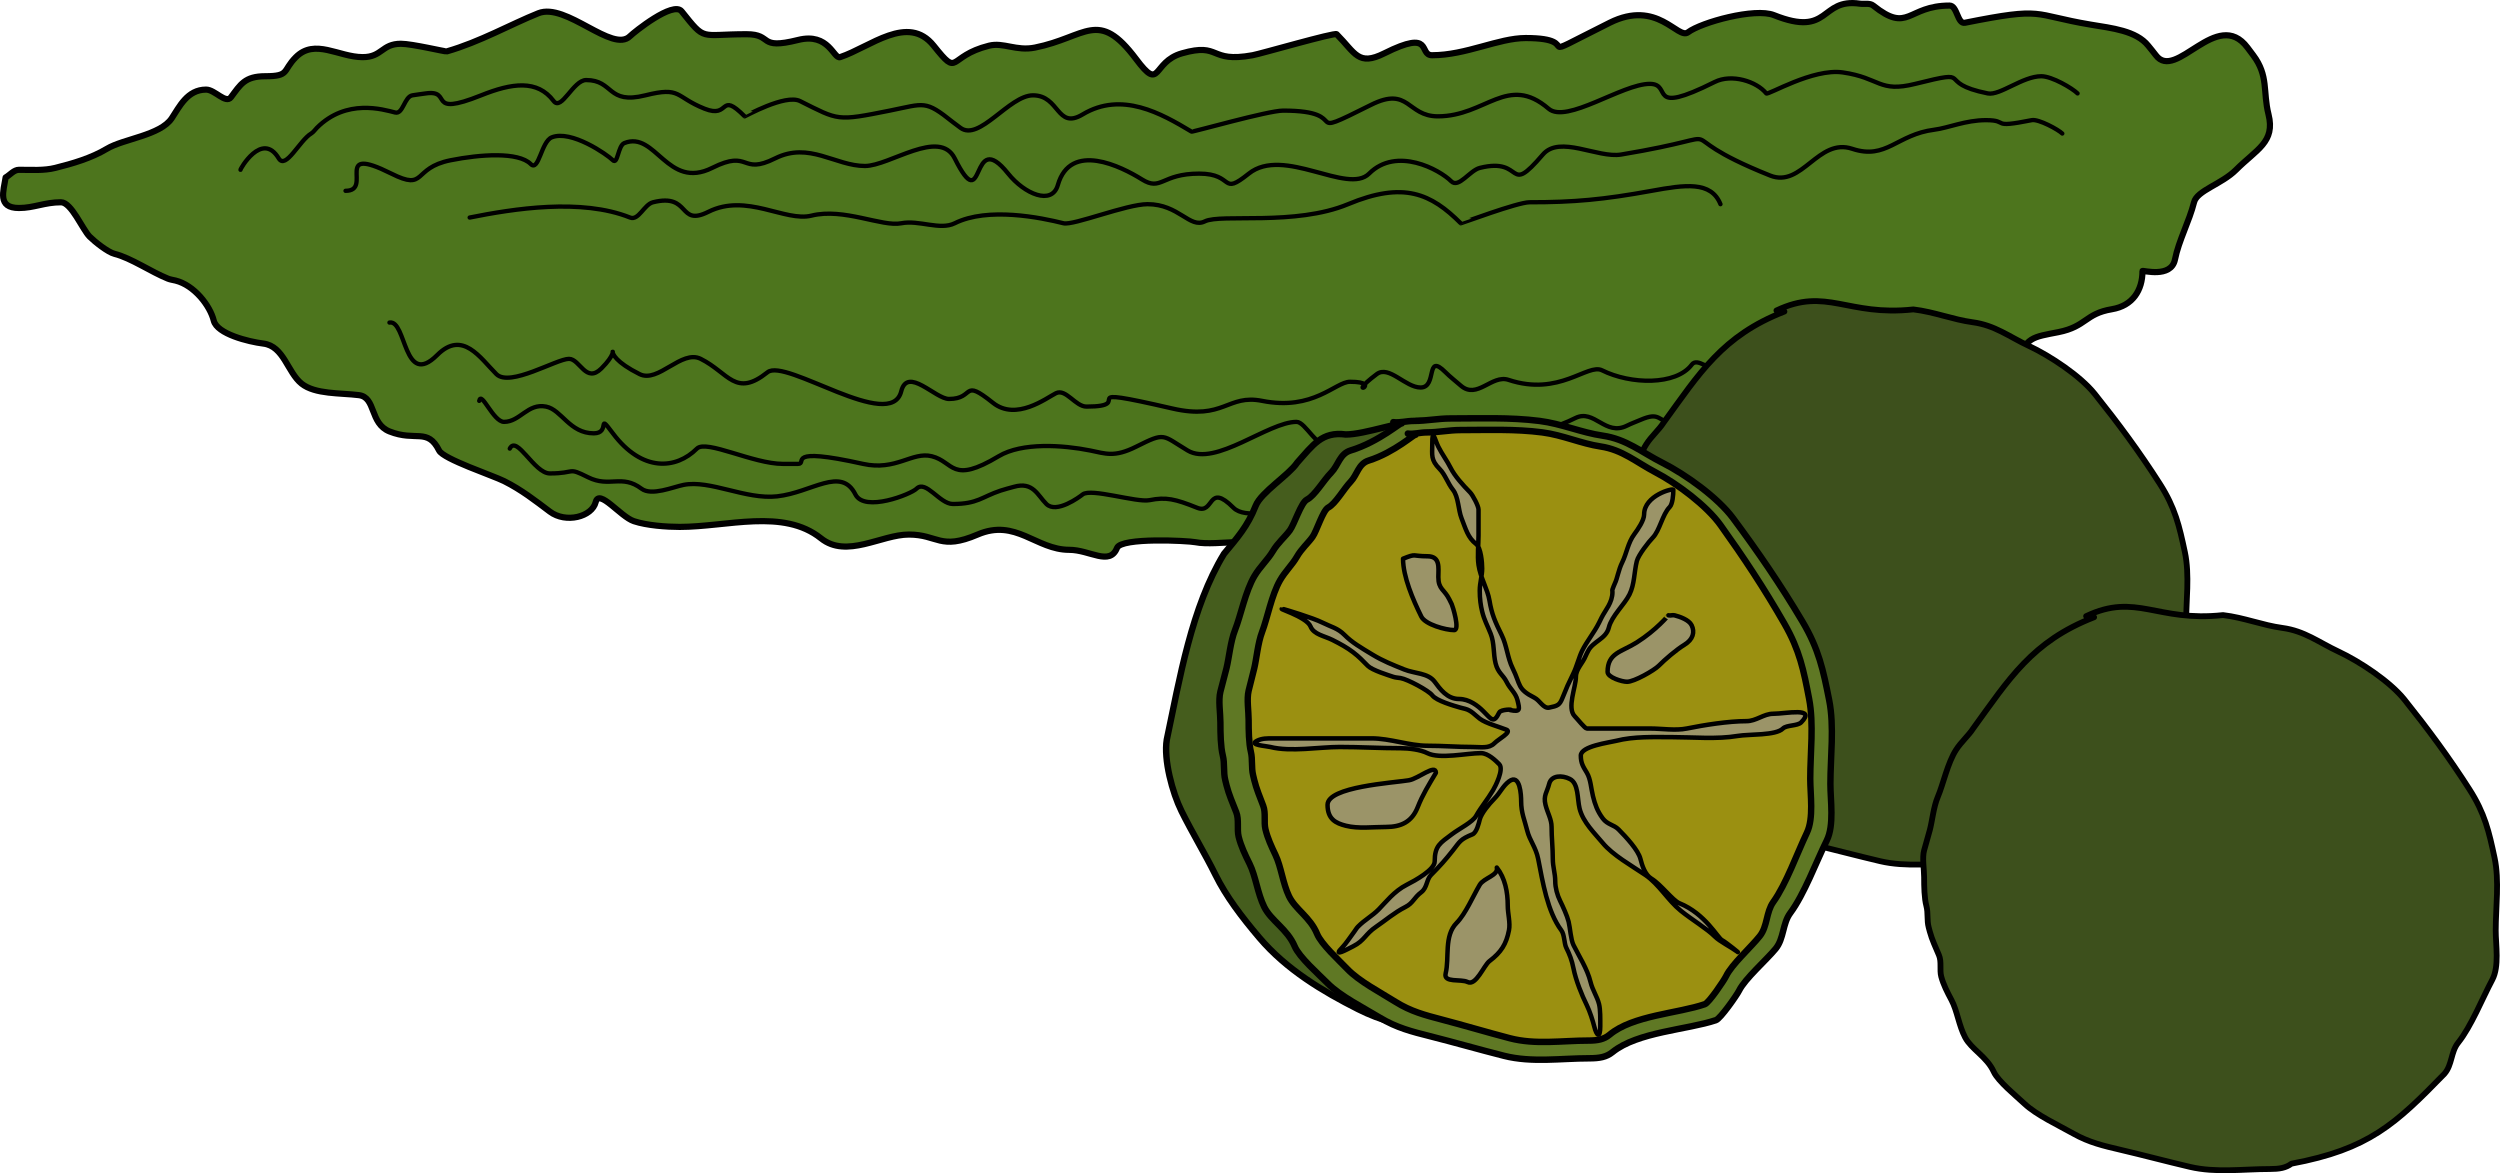 <?xml version="1.0" encoding="UTF-8" standalone="no"?>
<!-- Created with Inkscape (http://www.inkscape.org/) -->
<svg xmlns:svg="http://www.w3.org/2000/svg" xmlns="http://www.w3.org/2000/svg" xmlns:inkscape="http://www.inkscape.org/namespaces/inkscape" xmlns:sodipodi="http://sodipodi.sourceforge.net/DTD/sodipodi-0.dtd" xmlns:ns1="http://sozi.baierouge.fr" xmlns:xlink="http://www.w3.org/1999/xlink" xmlns:dc="http://purl.org/dc/elements/1.1/" xmlns:cc="http://web.resource.org/cc/" version="1.0" width="1212.19" height="568.854" id="svg3826" inkscape:version="0.91 r13725" xmlns:rdf="http://www.w3.org/1999/02/22-rdf-syntax-ns#">
  <defs id="defs3828"/>
  <g transform="translate(-103.977,-171.014)" id="layer1">
    <g transform="translate(659.369,-196.064)" id="g4511">
      <path d="M -552.664,453.117 C -553.616,459.582 -556.915,467.932 -546.182,467.932 C -538.909,467.932 -533.863,465.154 -525.812,465.154 C -520.756,465.154 -515.383,478.361 -511.923,481.82 C -509.385,484.358 -503.066,489.359 -499.886,490.154 C -491.856,492.161 -482.146,498.917 -473.96,502.191 C -472.779,502.663 -471.491,502.808 -470.256,503.117 C -461.223,505.375 -453.578,515.201 -451.738,522.561 C -450.125,529.013 -434.955,532.761 -427.664,533.672 C -417.745,534.912 -416.014,547.622 -409.145,553.117 C -402.647,558.316 -390.314,557.554 -381.368,558.672 C -373.039,559.713 -376.193,572.409 -366.553,576.265 C -353.803,581.365 -348.095,574.292 -342.479,585.524 C -340.406,589.67 -316.442,597.616 -310.997,600.339 C -302.465,604.605 -295.913,609.8 -288.775,615.154 C -281.021,620.969 -268.349,617.709 -266.553,610.524 C -264.879,603.829 -254.581,617.601 -248.034,619.783 C -241.764,621.874 -232.249,622.561 -225.812,622.561 C -202.75,622.561 -175.621,613.455 -157.293,628.117 C -144.882,638.046 -128.084,626.265 -114.701,626.265 C -100.538,626.265 -99.612,634.084 -81.368,626.265 C -62.805,618.31 -53.137,633.672 -36.923,633.672 C -26.92,633.672 -17.348,641.679 -13.775,632.746 C -11.707,627.575 20.567,629.244 24.188,629.969 C 34.92,632.115 57.544,626.287 64.929,633.672 C 71.491,640.235 95.527,622.583 106.595,628.117 C 115.227,632.432 130.375,623.876 136.225,625.339 C 146.676,627.952 163.499,624.413 174.188,624.413 C 183.318,624.413 168.034,611.559 192.707,619.783 C 203.883,623.509 220.848,623.124 229.744,614.228 C 243.992,599.98 254.542,615.254 269.558,607.746 C 290.373,597.339 263.775,593.857 301.966,593.857 C 318.753,593.857 315.632,589.339 328.818,582.746 C 338.383,577.964 341.097,590.837 351.966,579.969 C 356.915,575.019 372.943,568.43 378.818,566.08 C 388.638,562.152 389.159,568.388 392.707,557.746 C 396.181,547.323 420.471,557.813 423.262,543.857 C 425.957,530.382 430.665,530.525 442.707,528.117 C 456.286,525.401 455.549,519.186 468.632,517.006 C 478.653,515.336 483.447,507.866 483.447,498.487 C 483.447,498.028 497.346,502.142 499.188,492.932 C 501.044,483.653 506.132,474.415 508.447,465.154 C 509.878,459.43 521.836,456.395 528.818,449.413 C 538.791,439.44 547.913,435.98 544.558,422.561 C 541.775,411.427 544.649,403.854 537.151,393.858 C 536.225,392.623 535.299,391.388 534.373,390.154 C 519.599,370.455 499.682,406.862 489.929,393.858 C 488.743,392.276 487.46,390.771 486.225,389.228 C 480.406,381.954 468.623,380.739 458.447,379.043 C 429.25,374.176 436.736,370.237 397.336,378.117 C 393.692,378.846 393.645,369.783 389.929,369.783 C 369.259,369.783 370.146,383.587 352.892,369.783 C 351.188,368.42 348.571,369.166 346.41,368.858 C 326.81,366.057 332.313,385.441 304.744,374.413 C 295.55,370.736 269.613,377.844 263.077,382.746 C 258.144,386.446 248.292,366.528 225.114,378.117 C 183.235,399.056 214.815,385.524 184.373,385.524 C 171.156,385.524 155.413,393.858 139.003,393.858 C 132.178,393.858 140.02,380.849 115.855,392.932 C 103.082,399.318 101.817,392.783 92.707,383.672 C 91.762,382.727 56.155,393.096 51.966,393.858 C 30.477,397.765 36.796,387.478 17.707,392.932 C 3.018,397.128 7.739,412.049 -4.516,395.709 C -23.02,371.036 -28.574,385.151 -53.59,390.154 C -62.663,391.968 -68.848,387.487 -75.812,389.228 C -96.377,394.369 -89.893,405.192 -102.664,389.228 C -115.156,373.612 -133.425,389.914 -148.034,394.783 C -151.198,395.838 -153.41,382.702 -168.405,386.45 C -188.292,391.422 -180.28,383.672 -193.405,383.672 C -216.374,383.672 -213.069,387.332 -224.886,372.561 C -228.998,367.421 -248.03,382.743 -249.886,384.598 C -258.356,393.068 -280.958,368.138 -294.33,373.487 C -307.642,378.812 -322.742,387.425 -338.775,392.006 C -339.455,392.2 -355.588,388.302 -360.997,388.302 C -370.343,388.302 -370.069,394.783 -379.516,394.783 C -391.175,394.783 -402.705,385.565 -411.923,394.783 C -418.525,401.385 -414.77,404.043 -426.738,404.043 C -436.736,404.043 -438.784,408.067 -443.405,414.228 C -445.923,417.586 -451.244,410.524 -455.442,410.524 C -464.571,410.524 -468.395,418.843 -472.108,424.413 C -477.667,432.751 -495.403,434.316 -503.59,439.228 C -511.161,443.771 -520.224,446.396 -528.59,448.487 C -534.202,449.89 -540.243,449.413 -546.182,449.413 C -548.671,449.413 -550.503,451.882 -552.664,453.117 z" id="path3960" style="fill:#4d751d;fill-opacity:1;fill-rule:evenodd;stroke:#000000;stroke-width:3;stroke-linecap:round;stroke-linejoin:round;stroke-miterlimit:4;stroke-dasharray:none;stroke-opacity:1"/>
      <path d="M -438.775,449.413 C -439.166,449.413 -428.371,430.332 -420.256,443.857 C -416.858,449.521 -410.18,435.219 -404.516,431.82 C -403.393,431.147 -402.664,429.969 -401.738,429.043 C -387.375,414.68 -369.615,420.175 -363.775,421.635 C -359.964,422.588 -359.317,413.948 -355.442,413.302 C -353.289,412.943 -351.121,412.685 -348.96,412.376 C -335.376,410.435 -349.211,424.143 -322.108,413.302 C -307.246,407.357 -294.864,405.491 -286.923,416.08 C -283.173,421.079 -277.432,405.895 -271.182,405.895 C -257.688,405.895 -261.166,417.974 -242.479,413.302 C -224.959,408.922 -228.317,413.967 -213.775,419.783 C -201.087,424.858 -206.936,410.881 -194.33,423.487 C -194.224,423.593 -174.615,412.511 -167.479,416.08 C -148.539,425.55 -149.868,425.891 -123.96,420.709 C -106.979,417.313 -106.937,415.439 -93.405,426.265 C -92.2,427.229 -90.935,428.117 -89.701,429.043 C -80.602,435.867 -66.033,413.302 -54.516,413.302 C -41.513,413.302 -43.097,430.154 -30.442,422.561 C -11.493,411.192 7.61,422.059 22.336,430.895 C 22.85,431.203 59.46,420.709 66.781,420.709 C 102.081,420.709 73.419,435.909 109.373,417.932 C 127.948,408.644 126.761,423.487 141.781,423.487 C 165.079,423.487 175.582,402.724 195.484,419.783 C 204.19,427.246 231.136,407.746 244.558,407.746 C 256.019,407.746 242.424,423.628 276.04,406.82 C 284.263,402.709 296.367,406.534 301.04,412.376 C 301.829,413.363 323.583,400.12 338.077,402.191 C 356.337,404.799 355.579,412.167 373.262,407.746 C 403.465,400.196 381.969,407.08 408.447,412.376 C 414.264,413.539 425.326,404.043 434.373,404.043 C 439.601,404.043 449.511,409.921 451.966,412.376" id="path3962" style="fill:none;fill-rule:evenodd;stroke:#000000;stroke-width:2.1;stroke-linecap:round;stroke-linejoin:round;stroke-miterlimit:4;stroke-dasharray:none;stroke-opacity:1"/>
      <path d="M -387.849,459.598 C -374.17,459.598 -394.582,436.787 -365.627,451.265 C -348.341,459.908 -355.791,448.557 -336.923,444.783 C -322.593,441.917 -304.082,440.588 -298.034,446.635 C -294.148,450.521 -292.951,435.713 -287.849,433.672 C -278.437,429.908 -261.027,441.976 -258.219,444.783 C -255.859,447.144 -255.763,437.69 -252.664,436.45 C -237.438,430.36 -231.869,459.386 -210.071,448.487 C -191.384,439.143 -196.514,452.357 -179.516,443.857 C -163.037,435.618 -150.377,447.561 -135.997,447.561 C -124.08,447.561 -99.862,429.091 -92.479,443.857 C -77.395,474.025 -85.338,427.783 -66.553,451.265 C -58.667,461.122 -45.343,466.846 -42.479,456.82 C -36.361,435.41 -11.576,447.894 -1.738,454.043 C 7.802,460.005 7.62,451.265 26.04,451.265 C 43.492,451.265 36.13,462.452 50.114,451.265 C 66.961,437.787 97.995,461.717 108.447,451.265 C 121.797,437.915 142.654,449.361 148.262,454.969 C 151.875,458.581 157.195,449.726 162.151,448.487 C 184.239,442.965 174.843,462.846 192.707,442.006 C 200.903,432.443 219.249,443.909 230.67,442.006 C 293.485,431.536 246.609,429.678 302.892,452.191 C 318.387,458.389 326.139,433.705 342.707,439.228 C 359.276,444.751 364.322,432.243 382.521,429.969 C 389.339,429.116 397.629,425.339 407.521,425.339 C 419.364,425.339 408.931,429.501 429.744,425.339 C 433.075,424.673 442.735,429.997 444.558,431.82" id="path3964" style="fill:none;fill-rule:evenodd;stroke:#000000;stroke-width:2.1;stroke-linecap:round;stroke-linejoin:round;stroke-miterlimit:4;stroke-dasharray:none;stroke-opacity:1"/>
      <path d="M -327.664,472.561 C -306.482,468.325 -273.634,463.062 -249.886,472.561 C -245.753,474.214 -243.093,466.233 -238.775,465.154 C -220.256,460.524 -226.829,477.236 -211.923,469.783 C -193.383,460.514 -174.713,474.833 -161.923,471.635 C -146.307,467.731 -127.676,477.193 -118.405,475.339 C -109.845,473.627 -99.568,478.884 -92.479,475.339 C -76.384,467.292 -50.641,472.604 -39.701,475.339 C -34.98,476.519 -9.213,466.08 1.04,466.08 C 16.261,466.08 21.497,478.074 28.818,474.413 C 36.498,470.573 72.604,476.771 98.262,466.08 C 125.254,454.833 138.528,460.975 152.892,475.339 C 153.036,475.483 180.397,465.154 186.225,465.154 C 207.911,465.154 221.83,463.899 245.484,459.598 C 261.505,456.685 274.281,454.737 278.818,466.08" id="path3966" style="fill:none;fill-rule:evenodd;stroke:#000000;stroke-width:2.1;stroke-linecap:round;stroke-linejoin:round;stroke-miterlimit:4;stroke-dasharray:none;stroke-opacity:1"/>
      <path d="M -366.553,523.487 C -358.251,521.978 -359.817,555.64 -343.405,539.228 C -331.097,526.921 -322.58,540.608 -314.701,548.487 C -308.214,554.974 -285.553,541.08 -279.516,541.08 C -274.206,541.08 -271.318,553.253 -263.775,545.709 C -250.478,532.412 -268.711,536.76 -245.256,548.487 C -236.232,552.999 -224.941,536.423 -215.627,541.08 C -202.008,547.889 -198.833,560.052 -183.219,547.561 C -174.467,540.56 -123.447,576.99 -118.405,556.82 C -115.349,544.599 -101.853,560.524 -95.256,560.524 C -82.462,560.524 -89.319,550.089 -73.96,562.376 C -62.68,571.4 -48.009,560.048 -43.405,557.746 C -38.583,555.336 -33.98,564.228 -28.59,564.228 C -3.035,564.228 -38.528,553.245 13.077,565.154 C 38.226,570.957 39.665,558.064 56.595,561.45 C 81.429,566.417 92.138,552.191 99.188,552.191 C 116.295,552.191 95.749,560.789 112.151,548.487 C 118.087,544.035 126.027,554.969 133.447,554.969 C 141.696,554.969 135.637,537.714 145.484,547.561 C 147.804,549.881 150.423,551.882 152.892,554.043 C 160.818,560.978 167.894,548.55 176.04,551.265 C 200.74,559.498 214.37,543.115 221.41,546.635 C 235.188,553.524 257.249,554.097 264.929,543.857 C 267.58,540.322 273.473,546.635 277.892,546.635 C 290.772,546.635 287.191,533.914 293.632,535.524 C 302.151,537.654 308.156,547.168 311.225,531.82 C 311.434,530.778 311.225,529.231 311.225,528.117" id="path3968" style="fill:none;fill-rule:evenodd;stroke:#000000;stroke-width:2.1;stroke-linecap:round;stroke-linejoin:round;stroke-miterlimit:4;stroke-dasharray:none;stroke-opacity:1"/>
      <path d="M -323.034,561.45 C -322.003,556.296 -316.253,571.635 -310.997,571.635 C -303.235,571.635 -299.516,562.45 -290.627,564.228 C -283.073,565.739 -279.246,577.191 -267.479,577.191 C -259.094,577.191 -266.283,566.439 -258.219,577.191 C -244.014,596.132 -227.563,594.683 -217.479,584.598 C -212.968,580.087 -190.209,592.006 -175.812,592.006 C -173.343,592.006 -170.874,592.006 -168.405,592.006 C -163.613,592.006 -175.52,583.428 -136.923,592.006 C -120.949,595.555 -113.083,585.929 -103.59,588.302 C -92.748,591.012 -94.209,602.118 -71.182,588.302 C -59.8,581.472 -40.003,582.871 -26.738,585.524 C -19.299,587.012 -15.141,588.985 -4.516,583.672 C 9.863,576.483 7.867,577.954 20.484,585.524 C 33.872,593.557 59.477,571.635 73.262,571.635 C 77.679,571.635 83.068,584.598 90.855,584.598 C 98.694,584.598 106.876,584.598 115.855,584.598 C 126.852,584.598 130.341,572.315 141.781,580.895 C 152.677,589.067 173.081,576.325 184.373,572.561 C 186.808,571.75 189.121,579.447 208.447,569.783 C 217.658,565.178 222.914,578.754 233.447,573.487 C 235.55,572.436 237.768,571.635 239.929,570.709 C 249.815,566.472 247.827,571.063 257.521,573.487 C 263.902,575.082 269.812,567.932 277.892,567.932 C 288.621,567.932 308.798,571.684 312.151,563.302 C 313.659,559.533 320.25,566.138 324.188,565.154 C 331.928,563.219 339.543,571.481 343.632,563.302 C 346.459,557.649 350.867,559.945 353.818,554.043 C 354.931,551.816 354.592,552.881 355.67,551.265" id="path3970" style="fill:none;fill-rule:evenodd;stroke:#000000;stroke-width:2.1;stroke-linecap:round;stroke-linejoin:round;stroke-miterlimit:4;stroke-dasharray:none;stroke-opacity:1"/>
      <path d="M -308.219,584.598 C -304.81,577.78 -296.398,596.635 -288.775,596.635 C -275.824,596.635 -280.621,593.305 -270.256,598.487 C -259.773,603.729 -253.991,596.797 -244.33,604.043 C -239.464,607.692 -229.055,603.21 -223.96,602.191 C -211.077,599.614 -193.796,609.436 -178.59,607.746 C -161.693,605.869 -147.524,593.026 -140.627,606.82 C -136.218,615.637 -113.671,606.717 -110.997,604.043 C -106.498,599.543 -99.767,611.45 -93.405,611.45 C -81.356,611.45 -79.356,608.002 -70.256,604.969 C -68.125,604.258 -65.935,603.734 -63.775,603.117 C -54.509,600.469 -52.354,607.131 -48.034,611.45 C -43.159,616.325 -31.966,608.04 -30.442,606.82 C -26.451,603.628 -4.268,610.845 1.966,609.598 C 10.043,607.983 14.366,609.003 25.114,613.302 C 33.506,616.659 30.038,600.634 42.707,613.302 C 48.314,618.909 64.229,614.403 68.632,613.302 C 72.218,612.405 76.697,613.063 82.521,614.228 C 89.205,615.565 89.238,610.054 90.855,606.82 C 93.834,600.861 103.636,611.45 110.299,611.45 C 117.78,611.45 115.135,600.545 121.41,606.82 C 127.694,613.104 137.246,607.236 141.781,604.969 C 146.585,602.566 150.447,603.739 156.595,604.969 C 166.125,606.875 161.821,590.75 172.336,601.265 C 176.438,605.367 180.466,605.482 186.225,604.043 C 194.402,601.999 191.061,599.979 201.04,604.969 C 207.408,608.153 210.795,605.763 212.151,600.339 C 213.173,596.252 221.888,600.339 227.892,600.339 C 234.321,600.339 234.771,595.045 235.299,592.932" id="path3972" style="fill:none;fill-rule:evenodd;stroke:#000000;stroke-width:2.1;stroke-linecap:round;stroke-linejoin:round;stroke-miterlimit:4;stroke-dasharray:none;stroke-opacity:1"/>
    </g>
    <g transform="translate(441.377,-225.364)" id="g4530" style="fill:#3d501c;fill-opacity:1">
      <path d="M 527.825,547.445 C 497.695,559.123 486.543,577.482 469.185,601.369 C 466.952,604.858 463.374,607.855 460.887,611.739 C 456.727,618.239 454.688,628.339 452.036,634.553 C 449.975,639.383 449.325,646.271 448.164,650.626 C 447.317,653.799 446.252,657.274 445.398,660.478 C 444.395,664.236 445.398,669.512 445.398,673.44 C 445.398,678.123 445.497,683.664 446.504,687.44 C 447.42,690.874 446.682,694.328 447.61,697.81 C 447.795,698.501 447.979,699.192 448.164,699.884 C 449.16,703.621 451.058,707.702 452.589,711.291 C 453.953,714.485 452.841,718.458 453.696,721.661 C 454.749,725.608 456.648,729.269 458.674,733.068 C 461.444,738.259 462.271,745.512 465.313,751.215 C 468.431,757.06 475.808,760.513 479.143,767.807 C 481.27,772.458 490.015,779.552 494.079,783.362 C 499.902,788.819 510.56,793.771 517.867,797.88 C 525.397,802.114 532.486,803.768 540.548,805.657 C 551.828,808.3 562.871,811.277 574.294,813.953 C 586.909,816.909 600.082,814.99 613.018,814.99 C 617.651,814.99 620.779,814.459 623.529,812.398 C 660.979,805.42 673.914,793.257 697.658,768.844 C 701.485,764.539 700.75,758.239 704.296,753.807 C 710.685,745.823 716.049,732.295 720.892,723.216 C 724.351,716.732 722.552,706.41 722.552,699.365 C 722.552,688 724.368,675.211 721.999,664.107 C 719.286,651.397 717.306,642.605 709.828,630.924 C 699.775,615.22 689.64,601.546 678.296,587.37 C 671.336,578.672 656.824,569.011 646.21,564.037 C 636.736,559.597 629.863,554.071 619.103,552.63 C 609.464,551.34 600.454,547.594 590.337,546.408 C 558.223,549.888 548.279,535.366 523.952,546.927" id="path4534" style="fill:#3d501c;fill-opacity:1;fill-rule:evenodd;stroke:#000000;stroke-width:2.825;stroke-linecap:round;stroke-linejoin:round;stroke-miterlimit:4;stroke-dasharray:none;stroke-opacity:1"/>
    </g>
    <g transform="matrix(1.038,0,0,1.049,407.622,-254.508)" id="g4520">
      <path d="M 462.397,613.853 C 460.082,618.482 453.656,608.096 448.746,606.46 C 425.606,598.746 395.957,600.203 370.827,600.203 C 361.818,600.203 345.06,606.472 336.118,606.472 C 324.974,604.989 320.802,611.338 313.383,619.541 C 309.634,625.164 296.543,633.164 294.028,639.451 C 290.202,649.017 285.478,654.149 279.245,661.629 C 264.09,686.175 258.488,719.614 252.514,747.515 C 250.966,756.803 255.144,772.082 259.352,780.498 C 264.35,790.495 270.343,800.207 275.277,810.073 C 280.232,819.985 287.436,829.378 295.752,839.08 C 308.396,853.832 325.387,863.85 341.821,872.067 C 352.327,877.321 363.927,880.599 375.946,880.599 C 387.957,880.599 400.224,885.647 411.209,878.324 C 425.995,868.466 441.645,871.576 450.453,851.023 C 461.723,824.725 473.139,796.491 478.322,767.985 C 482.32,745.993 493.109,738.651 493.109,711.679 C 493.109,689.489 490.491,664.924 480.597,645.135 C 480.102,644.146 479.459,643.239 478.89,642.291 C 474.098,634.303 472.71,628.224 469.222,621.247 C 467.607,618.018 465.599,613.853 462.397,613.853 z" id="path3982" style="fill:#455d1d;fill-opacity:1;fill-rule:evenodd;stroke:#000000;stroke-width:3;stroke-linecap:round;stroke-linejoin:round;stroke-miterlimit:4;stroke-dasharray:none;stroke-opacity:1"/>
      <path d="M 362.296,601.341 C 362.296,600.402 351.683,609.871 338.408,613.853 C 333.234,615.406 332.676,620.723 329.308,624.091 C 325.704,627.696 321.658,634.741 317.933,636.603 C 315.227,637.957 312.083,648.006 309.971,650.822 C 307.659,653.905 304.375,656.545 302.008,660.491 C 299.712,664.318 296.033,667.606 293.477,671.866 C 289.199,678.996 287.103,690.075 284.377,696.891 C 282.258,702.189 281.59,709.746 280.395,714.523 C 279.525,718.003 278.43,721.814 277.552,725.329 C 276.521,729.452 277.552,735.239 277.552,739.548 C 277.552,744.684 277.654,750.762 278.689,754.904 C 279.631,758.671 278.872,762.46 279.827,766.279 C 280.016,767.038 280.206,767.796 280.395,768.554 C 281.42,772.653 283.371,777.131 284.945,781.067 C 286.347,784.571 285.205,788.929 286.083,792.442 C 287.166,796.772 289.119,800.788 291.202,804.954 C 294.049,810.649 294.899,818.605 298.027,824.861 C 301.232,831.272 308.817,835.061 312.246,843.061 C 314.432,848.163 323.423,855.944 327.602,860.124 C 333.588,866.11 344.546,871.541 352.058,876.049 C 359.8,880.694 367.088,882.508 375.377,884.58 C 386.974,887.479 398.327,890.744 410.071,893.68 C 423.042,896.923 436.584,894.817 449.884,894.817 C 454.647,894.817 457.864,894.235 460.69,891.974 C 472.454,882.563 495.632,881.653 509.034,877.186 C 511.095,876.499 518.735,865.747 519.841,863.536 C 522.603,858.011 532.476,849.511 536.903,844.198 C 540.838,839.476 540.083,832.565 543.728,827.705 C 550.297,818.946 555.811,804.108 560.791,794.148 C 564.347,787.036 562.497,775.713 562.497,767.985 C 562.497,755.518 564.364,741.49 561.928,729.31 C 559.14,715.368 557.104,705.723 549.416,692.91 C 539.08,675.684 528.66,660.685 516.997,645.135 C 509.841,635.594 494.922,624.997 484.009,619.541 C 474.268,614.67 467.203,608.609 456.14,607.028 C 446.23,605.613 436.967,601.503 426.565,600.203 C 412.844,598.488 398.873,599.066 385.046,599.066 C 379.167,599.066 373.764,600.203 367.983,600.203 C 364.401,600.203 361.293,601.197 358.315,600.772" id="path3978" style="fill:#5f7824;fill-opacity:1;fill-rule:evenodd;stroke:#000000;stroke-width:3;stroke-linecap:round;stroke-linejoin:round;stroke-miterlimit:4;stroke-dasharray:none;stroke-opacity:1"/>
      <path d="M 368.761,606.599 C 368.761,605.704 358.989,614.739 346.767,618.538 C 342.003,620.02 341.49,625.093 338.389,628.307 C 335.07,631.746 331.345,638.469 327.916,640.246 C 325.424,641.537 322.53,651.126 320.585,653.813 C 318.456,656.755 315.433,659.274 313.254,663.039 C 311.14,666.691 307.753,669.828 305.399,673.893 C 301.461,680.696 299.531,691.268 297.021,697.771 C 295.07,702.826 294.455,710.037 293.355,714.595 C 292.554,717.916 291.546,721.552 290.737,724.906 C 289.788,728.84 290.737,734.362 290.737,738.473 C 290.737,743.374 290.831,749.174 291.784,753.126 C 292.651,756.72 291.952,760.335 292.831,763.98 C 293.006,764.703 293.18,765.427 293.355,766.151 C 294.299,770.062 296.095,774.334 297.544,778.09 C 298.835,781.433 297.783,785.591 298.592,788.944 C 299.588,793.075 301.386,796.907 303.304,800.883 C 305.926,806.316 306.708,813.908 309.588,819.877 C 312.54,825.994 319.523,829.609 322.679,837.243 C 324.692,842.111 332.97,849.536 336.818,853.524 C 342.329,859.236 352.418,864.418 359.335,868.719 C 366.463,873.151 373.173,874.882 380.805,876.86 C 391.482,879.626 401.934,882.741 412.747,885.543 C 424.689,888.637 437.158,886.628 449.403,886.628 C 453.788,886.628 456.75,886.072 459.352,883.915 C 470.182,874.935 491.523,874.067 503.862,869.805 C 505.759,869.149 512.794,858.889 513.812,856.78 C 516.355,851.508 525.445,843.397 529.521,838.328 C 533.144,833.823 532.448,827.228 535.805,822.59 C 541.853,814.233 546.93,800.075 551.514,790.572 C 554.788,783.786 553.085,772.981 553.085,765.608 C 553.085,753.712 554.804,740.326 552.562,728.705 C 549.994,715.402 548.12,706.199 541.041,693.973 C 531.526,677.536 521.931,663.224 511.193,648.386 C 504.605,639.283 490.869,629.172 480.822,623.965 C 471.853,619.318 465.348,613.534 455.163,612.026 C 446.039,610.675 437.51,606.754 427.933,605.514 C 415.3,603.877 402.437,604.428 389.707,604.428 C 384.293,604.428 379.319,605.514 373.997,605.514 C 370.698,605.514 367.837,606.463 365.095,606.057" id="path3984" style="fill:#9b9011;fill-opacity:1;fill-rule:evenodd;stroke:#000000;stroke-width:3;stroke-linecap:round;stroke-linejoin:round;stroke-miterlimit:4;stroke-dasharray:none;stroke-opacity:1"/>
      <path d="M 412.915,733.86 C 414.629,733.517 408.578,733.434 407.796,734.998 C 405.203,740.184 404.27,738.296 400.402,734.429 C 397.857,731.884 393.766,728.741 389.027,728.741 C 383.421,728.741 380.083,724.02 377.652,720.779 C 374.556,716.651 368.273,717.027 363.433,715.091 C 358.029,712.93 353.49,711.173 348.646,708.266 C 343.094,704.935 339.03,702.632 335.565,699.166 C 332.328,695.93 329.206,695.419 325.327,693.479 C 320.765,691.198 307.426,687.282 307.127,687.222 C 302.279,686.253 317.803,690.595 319.639,695.185 C 321.145,698.949 326.167,699.586 329.877,701.441 C 333.786,703.396 336.653,704.96 339.546,707.129 C 342.386,709.259 344.164,711.178 346.371,713.385 C 348.444,715.459 356.074,717.757 358.315,718.504 C 359.409,718.869 360.59,718.883 361.727,719.073 C 365.028,719.623 374.912,724.898 376.515,727.035 C 378.416,729.571 386.492,731.836 389.596,732.723 C 390.348,732.938 391.113,733.102 391.871,733.292 C 394.762,734.014 396.64,736.3 398.696,737.842 C 401.567,739.995 407.914,741.643 411.209,742.96 C 413.826,744.007 407.514,747.224 405.521,749.217 C 402.967,751.77 399.131,750.923 395.284,750.923 C 388.181,750.923 381.398,750.354 374.24,750.354 C 365.722,750.354 356.962,746.942 348.077,746.942 C 340.115,746.942 332.152,746.942 324.189,746.942 C 316.985,746.942 309.781,746.942 302.577,746.942 C 299.256,746.942 297.014,746.879 294.614,748.079 C 290.727,750.023 298.853,750.418 300.871,750.923 C 310.424,753.311 323.638,750.923 333.289,750.923 C 342.819,750.923 352.183,751.492 361.727,751.492 C 365.629,751.492 371.005,752.149 374.24,753.767 C 379.972,756.633 392.61,753.767 399.265,753.767 C 402.675,753.767 406.335,757.425 407.796,758.885 C 410.121,761.21 405.903,769.245 404.952,770.829 C 402.144,775.51 399.433,778.498 396.99,782.773 C 395.318,785.699 389.212,788.606 385.615,791.304 C 380.365,795.242 377.652,796.483 377.652,803.817 C 377.652,807.655 368.499,812.659 364.571,814.623 C 358.714,817.552 354.703,822.785 351.49,825.998 C 348.347,829.141 345.064,830.717 341.821,833.961 C 341.151,834.631 340.683,835.478 340.115,836.236 C 338.16,838.842 336.094,841.962 334.427,843.63 C 329.771,848.286 336.578,844.545 339.546,843.061 C 344.977,840.345 345.127,837.444 350.352,833.961 C 354.49,831.202 358.725,827.499 364.002,824.861 C 367.601,823.062 367.832,820.709 371.396,818.036 C 374.191,815.94 373.756,812.263 375.946,810.073 C 380.391,805.628 382.586,803.195 386.184,798.698 C 389.399,794.679 389.469,793.63 395.284,791.304 C 397.227,790.527 398.289,786.108 398.696,784.479 C 399.42,781.584 403.044,777.287 405.521,774.811 C 408.283,772.049 409.425,769.039 412.346,766.848 C 417.64,762.878 418.034,773.486 418.034,775.948 C 418.034,781.434 419.625,784.587 420.878,789.598 C 422.032,794.215 424.913,797.261 425.996,802.679 C 428.103,813.213 430.258,826.941 436.803,835.667 C 438.314,837.682 438.119,841.713 439.078,843.63 C 440.699,846.872 441.706,849.376 442.49,853.298 C 443.569,858.693 446.317,865.502 448.746,870.361 C 450.107,873.083 451.529,877.511 452.159,880.03 C 453.345,884.774 455.003,885.633 455.003,880.03 C 455.003,876.606 455.073,872.348 454.434,869.792 C 453.566,866.321 451.426,863.446 450.453,859.555 C 448.92,853.425 445.096,847.703 442.49,842.492 C 441.189,839.889 440.946,834.61 440.215,831.686 C 439.524,828.919 437.491,824.531 436.234,822.017 C 434.915,819.38 433.959,815.996 433.959,812.917 C 433.959,809.352 432.821,806.344 432.821,802.679 C 432.821,797.469 432.253,793.025 432.253,787.892 C 432.253,784.326 430.343,781.391 429.409,777.654 C 428.32,773.301 430.171,771.761 431.115,767.985 C 432.12,763.966 437.123,763.88 440.784,765.71 C 444.938,767.788 444.219,774.9 445.334,779.361 C 446.935,785.763 452.437,790.842 456.14,795.286 C 460.79,800.865 469.514,805.718 476.047,810.073 C 482.35,814.275 486.644,821.85 492.54,826.567 C 497.87,830.83 504.901,834.947 508.466,838.511 C 510.723,840.768 516.365,843.582 518.703,845.336 C 521.416,847.371 513.689,841.122 511.878,840.217 C 509.838,839.197 504.109,828.009 491.972,823.155 C 488.86,821.91 483.364,814.463 478.89,811.779 C 475.897,809.984 474.505,805.614 473.772,802.679 C 472.744,798.568 467.033,792.528 463.534,789.029 C 461.314,786.81 458.349,786.855 456.14,783.911 C 453.613,780.541 452.531,777.437 451.59,773.673 C 450.644,769.888 450.531,765.841 448.746,762.867 C 447.094,760.113 445.903,758.523 445.903,754.904 C 445.903,750.514 459.106,748.902 462.397,748.079 C 470.816,745.974 479.898,746.373 488.559,746.373 C 498.445,746.373 509.407,747.448 519.272,745.804 C 524.515,744.93 537.002,745.705 540.316,742.392 C 541.997,740.71 547.116,741.279 548.847,739.548 C 556.082,732.313 541.713,735.567 535.766,735.567 C 531.319,735.567 527.914,738.979 523.253,738.979 C 514.815,738.979 503.662,740.736 495.384,742.392 C 490.134,743.442 483.748,742.392 478.322,742.392 C 473.203,742.392 468.084,742.392 462.965,742.392 C 458.226,742.392 453.486,742.392 448.746,742.392 C 447.802,742.392 444.425,738.07 443.059,736.704 C 439.311,732.956 443.628,723.166 443.628,718.504 C 443.628,714.908 446.855,712.143 448.178,708.835 C 448.493,708.048 448.936,707.318 449.315,706.56 C 451.57,702.05 457.653,701.08 458.984,695.754 C 460.353,690.278 466.232,685.239 468.653,680.397 C 471.04,675.622 470.781,670.178 472.065,665.041 C 472.78,662.183 477.748,655.946 479.459,654.235 C 482.812,650.882 483.983,643.455 487.422,640.016 C 488.793,638.644 489.128,634.292 489.128,632.053 C 489.128,631.167 475.478,634.601 475.478,643.428 C 475.478,646.154 472.573,650.335 470.928,652.529 C 467.89,656.58 467.361,661.369 465.24,665.61 C 463.465,669.16 463.003,672.928 461.828,675.279 C 461.371,676.192 461.069,677.175 460.69,678.122 C 460.549,678.474 460.69,678.881 460.69,679.26 C 460.69,684.261 457.376,687.595 455.571,691.204 C 455.192,691.962 454.813,692.72 454.434,693.479 C 452.143,698.061 448.756,701.991 446.471,706.56 C 445.177,709.15 443.88,714.018 442.49,716.798 C 440.116,721.546 439.087,723.885 437.371,728.173 C 436.021,731.549 435.159,731.914 431.115,732.723 C 428.434,733.259 426.736,729.396 424.29,728.173 C 416.068,724.062 417.958,722.334 414.052,714.523 C 411.648,709.714 411.323,703.946 408.934,699.166 C 405.813,692.925 404.285,689.473 403.246,683.241 C 402.353,677.883 398.977,672.691 398.127,666.747 C 397.509,662.416 398.127,657.428 398.127,653.097 C 398.127,649.116 398.127,645.135 398.127,641.153 C 398.127,639.527 395.448,634.492 394.146,633.191 C 390.977,630.022 386.995,625.713 385.046,621.816 C 383.499,618.721 380.969,615.367 379.359,612.147 C 377.68,608.791 376.515,602.979 376.515,611.01 C 376.515,615.987 375.724,618.182 379.927,622.385 C 382.604,625.061 383.651,628.888 386.184,632.053 C 388.79,635.312 388.657,641.365 390.165,645.135 C 392.158,650.119 393.149,654.198 396.99,657.079 C 399.267,658.786 399.834,665.743 399.834,668.454 C 399.834,671.846 398.696,674.962 398.696,678.691 C 398.696,682.446 399.139,685.581 399.834,688.36 C 400.823,692.317 402.175,694.497 403.815,698.598 C 405.588,703.03 404.97,707.769 406.09,712.248 C 407.211,716.732 409.602,717.565 411.209,720.779 C 412.951,724.263 415.453,725.813 416.327,729.31 C 417.42,733.682 417.729,734.823 412.915,733.86 z" id="path3990" style="fill:#9b9468;fill-opacity:1;fill-rule:evenodd;stroke:#000000;stroke-width:2.1;stroke-linecap:round;stroke-linejoin:round;stroke-miterlimit:4;stroke-dasharray:none;stroke-opacity:1"/>
      <path d="M 406.659,806.661 C 407.569,810.302 400.627,811.405 398.696,814.623 C 395.595,819.792 392.081,828.063 387.89,832.255 C 381.901,838.244 384.577,848.351 382.771,855.573 C 381.64,860.098 389.924,858.013 393.009,859.555 C 396.947,861.524 400.601,851.869 403.246,849.886 C 408.76,845.751 411.072,842.04 412.346,835.667 C 413.043,832.183 411.777,827.947 411.777,824.292 C 411.777,817.969 410.538,811.51 406.659,806.661 z" id="path3992" style="fill:#9b9468;fill-opacity:1;fill-rule:evenodd;stroke:#000000;stroke-width:2.1;stroke-linecap:round;stroke-linejoin:round;stroke-miterlimit:4;stroke-dasharray:none;stroke-opacity:1"/>
      <path d="M 378.221,762.867 C 378.221,758.544 369.973,765.568 365.708,766.279 C 358.165,767.537 327.602,769.247 327.602,777.654 C 327.602,784.281 331.435,786.149 336.133,787.323 C 342.008,788.792 348.765,787.892 354.902,787.892 C 361.858,787.892 366.964,785.606 369.69,778.792 C 372.032,772.937 374.84,768.502 378.221,762.867 z" id="path3994" style="fill:#9b9468;fill-opacity:1;fill-rule:evenodd;stroke:#000000;stroke-width:2.1;stroke-linecap:round;stroke-linejoin:round;stroke-miterlimit:4;stroke-dasharray:none;stroke-opacity:1"/>
      <path d="M 486.853,690.066 C 486.864,690.039 481.207,696.865 472.065,702.579 C 464.851,707.088 458.415,707.386 458.415,716.229 C 458.415,718.74 465.103,720.779 467.515,720.779 C 470.894,720.779 480.217,715.471 482.303,713.385 C 485.189,710.499 490.558,705.93 494.247,703.716 C 498.415,701.216 499.235,697.767 497.659,694.616 C 496.442,692.183 492.191,690.69 489.697,690.066 C 488.777,689.836 487.773,690.296 486.853,690.066 z" id="path3996" style="fill:#9b9468;fill-opacity:1;fill-rule:evenodd;stroke:#000000;stroke-width:2.1;stroke-linecap:round;stroke-linejoin:round;stroke-miterlimit:4;stroke-dasharray:none;stroke-opacity:1"/>
      <path d="M 362.865,663.904 C 362.865,672.105 367.441,682.725 371.396,690.635 C 373.234,694.312 382.803,696.891 386.752,696.891 C 389.538,696.891 386.051,685.82 385.615,684.947 C 385.236,684.189 384.856,683.431 384.477,682.672 C 382.153,678.023 379.359,678.061 379.359,672.435 C 379.359,668.081 380.389,662.766 374.24,662.766 C 366.939,662.766 369.346,661.311 362.865,663.904 z" id="path4000" style="fill:#9b9468;fill-opacity:1;fill-rule:evenodd;stroke:#000000;stroke-width:2.1;stroke-linecap:round;stroke-linejoin:round;stroke-miterlimit:4;stroke-dasharray:none;stroke-opacity:1"/>
    </g>
    <g transform="translate(591.537,-77.147)" id="g4548" style="fill:#3d501c;fill-opacity:1">
      <path d="M 527.825,547.445 C 497.695,559.123 486.543,577.482 469.185,601.369 C 466.952,604.858 463.374,607.855 460.887,611.739 C 456.727,618.239 454.688,628.339 452.036,634.553 C 449.975,639.383 449.325,646.271 448.164,650.626 C 447.317,653.799 446.252,657.274 445.398,660.478 C 444.395,664.236 445.398,669.512 445.398,673.44 C 445.398,678.123 445.497,683.664 446.504,687.44 C 447.42,690.874 446.682,694.328 447.61,697.81 C 447.795,698.501 447.979,699.192 448.164,699.884 C 449.16,703.621 451.058,707.702 452.589,711.291 C 453.953,714.485 452.841,718.458 453.696,721.661 C 454.749,725.608 456.648,729.269 458.674,733.068 C 461.444,738.259 462.271,745.512 465.313,751.215 C 468.431,757.06 475.808,760.513 479.143,767.807 C 481.27,772.458 490.015,779.552 494.079,783.362 C 499.902,788.819 510.56,793.771 517.867,797.88 C 525.397,802.114 532.486,803.768 540.548,805.657 C 551.828,808.3 562.871,811.277 574.294,813.953 C 586.909,816.909 600.082,814.99 613.018,814.99 C 617.651,814.99 620.779,814.459 623.529,812.398 C 660.979,805.42 673.914,793.257 697.658,768.844 C 701.485,764.539 700.75,758.239 704.296,753.807 C 710.685,745.823 716.049,732.295 720.892,723.216 C 724.351,716.732 722.552,706.41 722.552,699.365 C 722.552,688 724.368,675.211 721.999,664.107 C 719.286,651.397 717.306,642.605 709.828,630.924 C 699.775,615.22 689.64,601.546 678.296,587.37 C 671.336,578.672 656.824,569.011 646.21,564.037 C 636.736,559.597 629.863,554.071 619.103,552.63 C 609.464,551.34 600.454,547.594 590.337,546.408 C 558.223,549.888 548.279,535.366 523.952,546.927" id="path4550" style="fill:#3d501c;fill-opacity:1;fill-rule:evenodd;stroke:#000000;stroke-width:2.825;stroke-linecap:round;stroke-linejoin:round;stroke-miterlimit:4;stroke-dasharray:none;stroke-opacity:1"/>
    </g>
  </g>
</svg>

